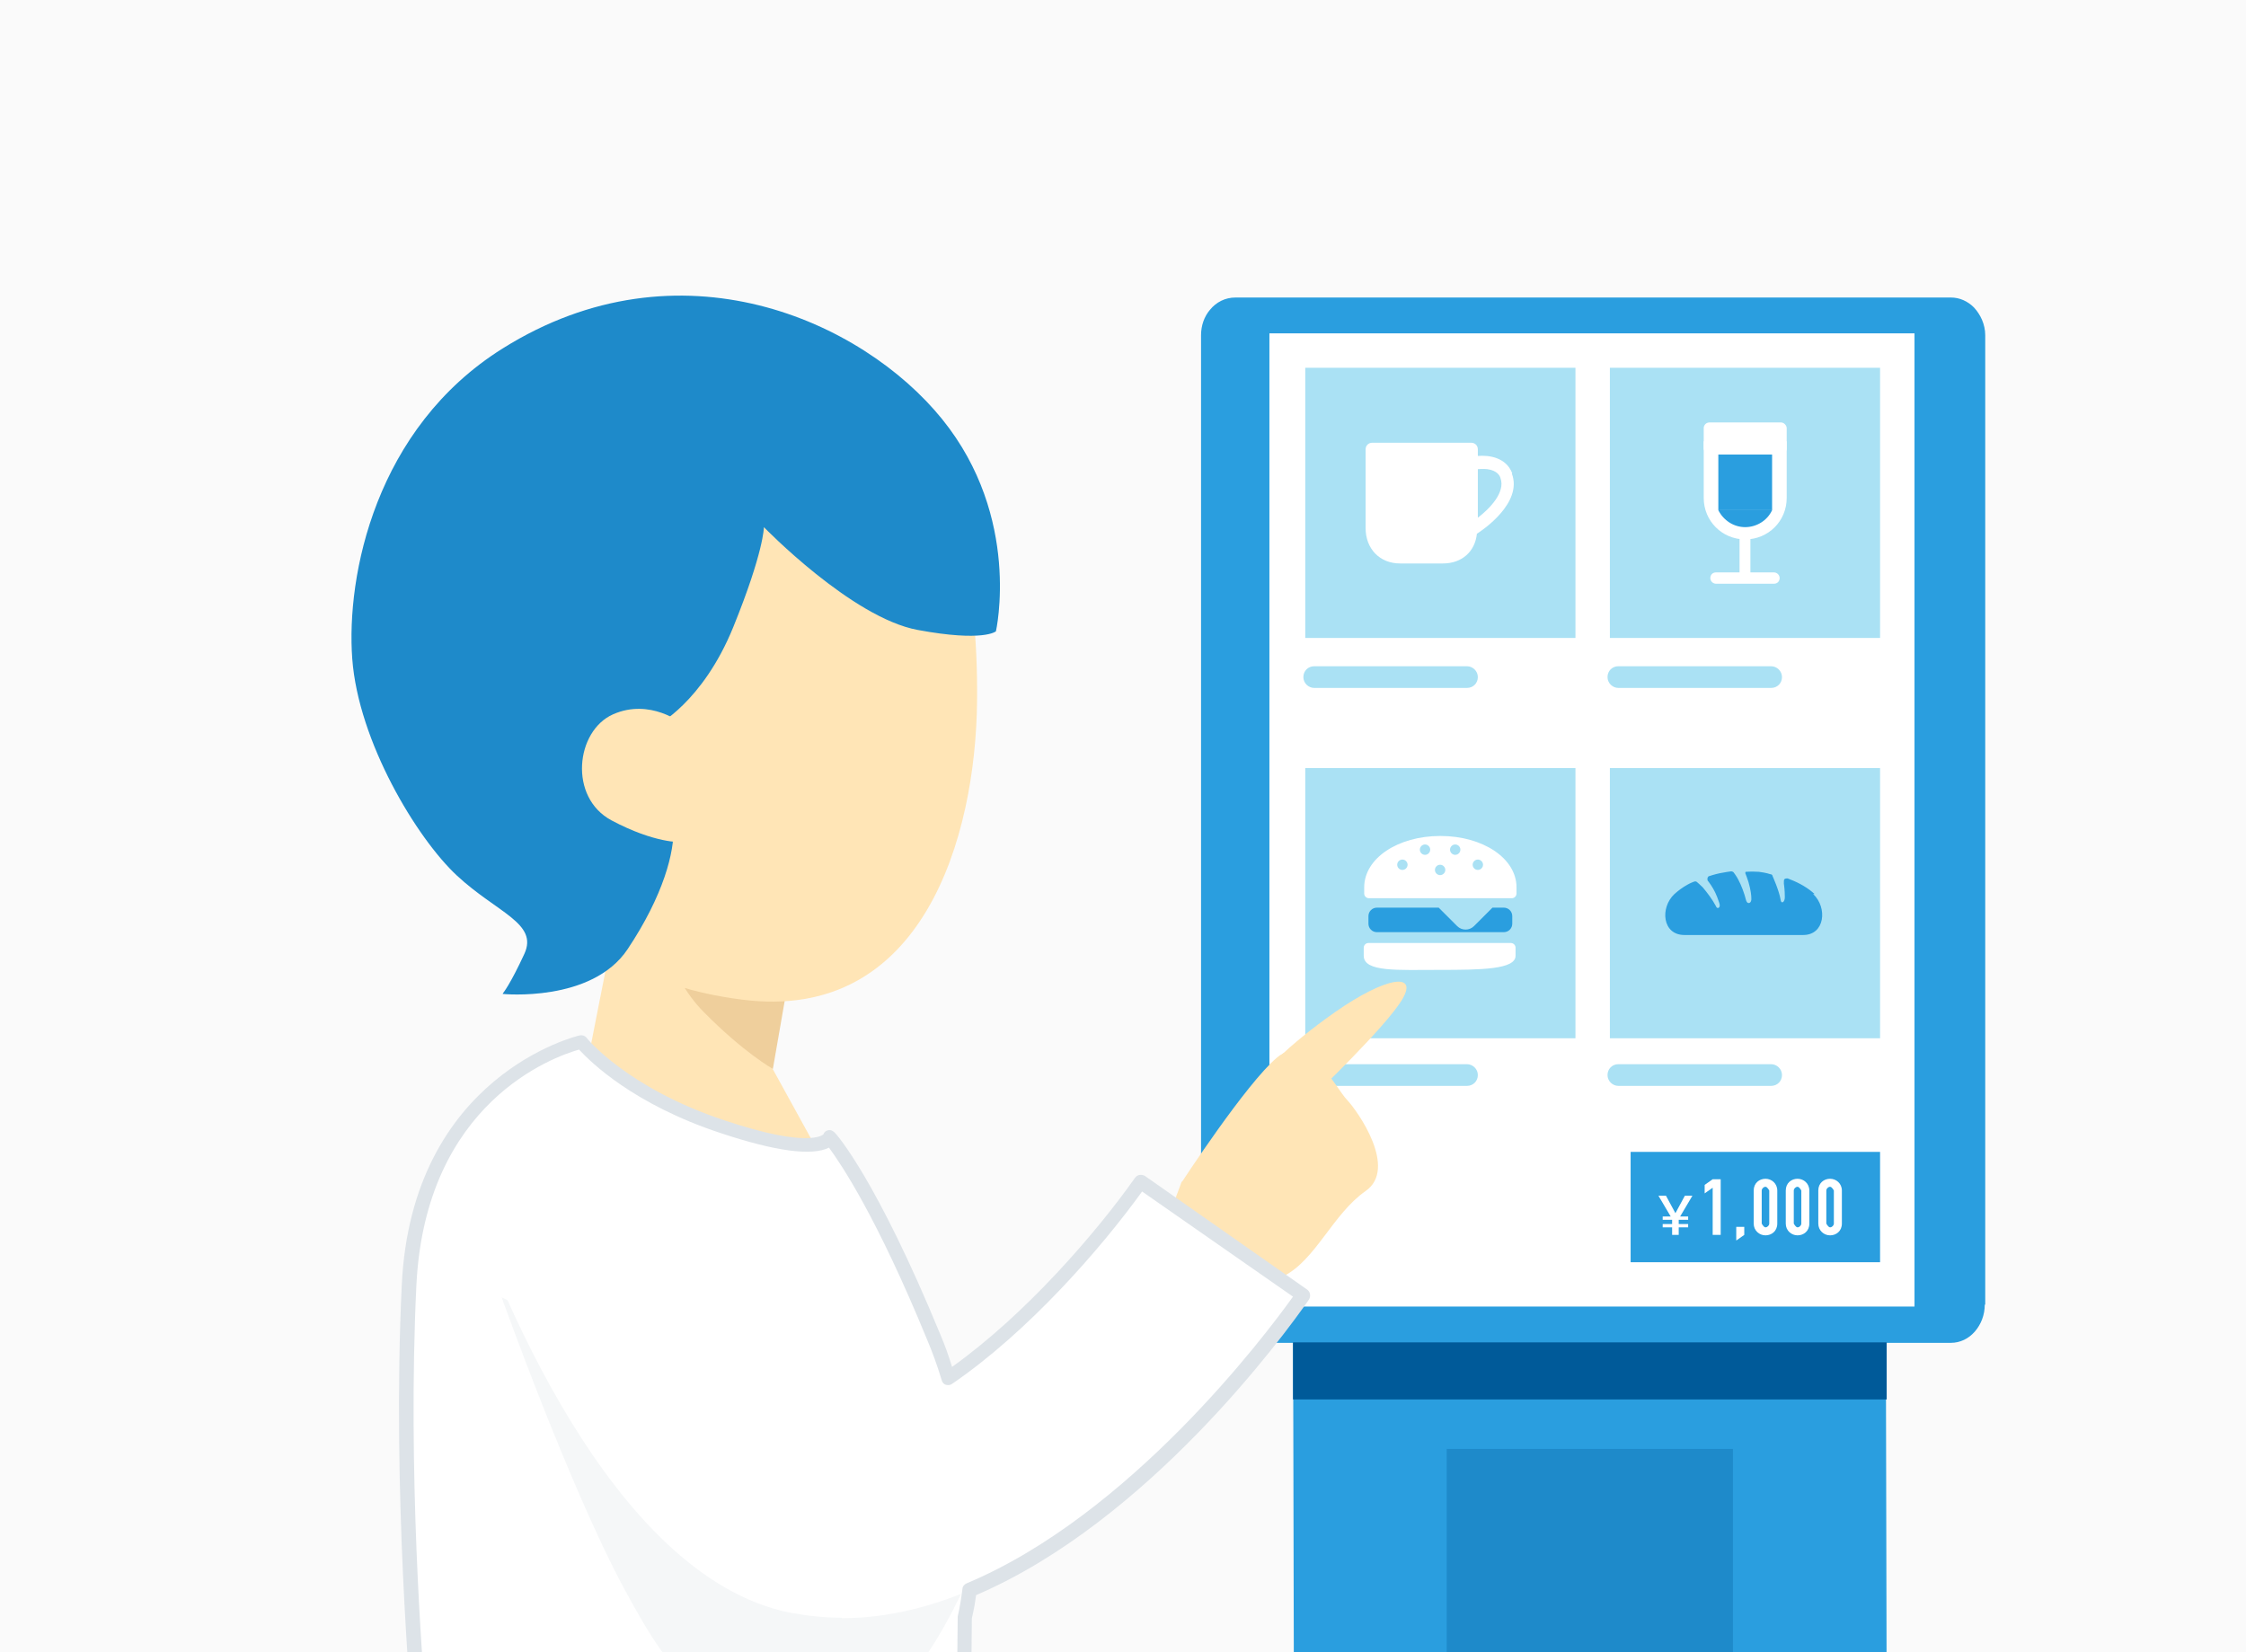 <?xml version="1.0" encoding="UTF-8"?><svg id="_レイヤー_1" xmlns="http://www.w3.org/2000/svg" xmlns:xlink="http://www.w3.org/1999/xlink" viewBox="0 0 47.63 35.04"><rect x="0" y="0" width="47.63" height="35.04" fill="#333333" stroke="none"/><defs><clipPath id="clippath"><rect width="47.63" height="35.04" fill="none" stroke-width="0"/></clipPath></defs><g clip-path="url(#clippath)"><rect width="47.63" height="35.04" fill="#fafafa" stroke-width="0"/><path d="M40.01,36.22c0,.44-.3.8-.66.8l-11.24.1c-.37,0-.67-.36-.67-.8l-.02-9.03c0-.44.3-.8.66-.8l11.24-.1c.37,0,.67.36.67.8l.02,9.03Z" fill="#2a9edf" stroke-width="0"/><path d="M42.09,27.67c0,.22-.08.42-.21.57s-.31.24-.51.24h-15.17c-.24,0-.46-.13-.59-.34-.09-.13-.14-.29-.14-.47V7.11c0-.21.07-.4.19-.54.13-.16.32-.26.54-.26h15.17c.19,0,.36.08.49.21.14.15.24.36.24.59v20.56Z" fill="#2a9edf" stroke-width="0"/><polygon points="40.6 27.71 26.92 27.71 26.92 7.07 40.6 7.07 40.6 14.92 40.6 27.71" fill="#fff" stroke-width="0"/><rect x="27.42" y="28.47" width="12.59" height="1.21" fill="#005a99" stroke-width="0"/><rect x="30.68" y="30.73" width="6.07" height="5.78" fill="#1e8aca" stroke-width="0"/><rect x="34.58" y="24.43" width="5.29" height="2.34" fill="#2a9edf" stroke-width="0"/><path d="M35.46,26.19v-.16h-.2v-.07h.2v-.09h-.2v-.07h.17l-.26-.44h.16l.2.37h0l.2-.37h.16l-.26.44h.17v.07h-.2v.09h.2v.07h-.2v.16h-.15Z" fill="#fff" stroke-width="0"/><path d="M36.32,25.19l-.17.12v-.18l.17-.12h.17v1.18h-.17v-1Z" fill="#fff" stroke-width="0"/><path d="M36.82,26.02h.17v.17l-.17.12v-.29Z" fill="#fff" stroke-width="0"/><path d="M37.19,25.25c0-.16.12-.25.25-.25s.25.1.25.25v.7c0,.16-.12.25-.25.25s-.25-.1-.25-.25v-.7ZM37.36,25.95s.04.08.08.08.08-.04.08-.08v-.7s-.04-.08-.08-.08-.08.04-.08.08v.7Z" fill="#fff" stroke-width="0"/><path d="M37.87,25.25c0-.16.12-.25.25-.25s.25.1.25.25v.7c0,.16-.12.25-.25.25s-.25-.1-.25-.25v-.7ZM38.04,25.95s.04.08.08.08.08-.04.08-.08v-.7s-.04-.08-.08-.08-.08.04-.08.08v.7Z" fill="#fff" stroke-width="0"/><path d="M38.56,25.25c0-.16.12-.25.25-.25s.25.1.25.25v.7c0,.16-.12.25-.25.25s-.25-.1-.25-.25v-.7ZM38.73,25.95s.04.08.08.08.08-.04.08-.08v-.7s-.04-.08-.08-.08-.08.04-.08.08v.7Z" fill="#fff" stroke-width="0"/><rect x="27.68" y="16.29" width="5.73" height="5.73" fill="#aae1f4" stroke-width="0"/><path d="M32.05,20h-3.03c-.06,0-.1.05-.1.1v.17c0,.35.72.3,1.61.3s1.61-.01,1.61-.3v-.17c0-.06-.05-.1-.1-.1Z" fill="#fff" stroke-width="0"/><path d="M29.2,19.77h2.69c.1,0,.18-.08.18-.18v-.16c0-.1-.08-.18-.18-.18h-.24l-.39.39c-.1.1-.26.1-.36,0l-.39-.39h-1.31c-.1,0-.18.08-.18.18v.16c0,.1.08.18.18.18Z" fill="#2a9edf" stroke-width="0"/><path d="M30.54,17.73c-.89,0-1.61.47-1.61,1.09v.13c0,.06.05.1.1.1h3.03c.06,0,.1-.05.1-.1v-.13c0-.62-.72-1.09-1.61-1.09ZM29.74,18.45c-.06,0-.11-.05-.11-.11s.05-.11.11-.11.11.05.11.11c0,.06-.05.11-.11.11ZM30.22,18.13c-.06,0-.11-.05-.11-.11s.05-.11.11-.11.11.05.11.11-.05.11-.11.11ZM30.54,18.56c-.06,0-.11-.05-.11-.11s.05-.11.11-.11.11.05.11.11-.05.11-.11.11ZM30.86,18.13c-.06,0-.11-.05-.11-.11s.05-.11.11-.11.11.05.11.11c0,.06-.05.11-.11.11ZM31.34,18.45c-.06,0-.11-.05-.11-.11s.05-.11.11-.11.11.05.11.11-.05.11-.11.11Z" fill="#fff" stroke-width="0"/><path d="M31.11,23.03h-3.24c-.12,0-.23-.1-.23-.23s.1-.23.23-.23h3.24c.12,0,.23.1.23.23s-.1.23-.23.23Z" fill="#aae1f4" stroke-width="0"/><rect x="34.14" y="16.29" width="5.73" height="5.73" fill="#aae1f4" stroke-width="0"/><path d="M38.48,18.96c-.13-.12-.31-.23-.52-.31-.05-.02-.05-.02-.05-.02-.02,0-.04,0-.06.01-.02.01-.02.04-.02.06,0,0,0,0,0,.04.02.14.02.24.02.29,0,.11-.08.15-.09.05-.03-.19-.17-.5-.17-.5,0-.02-.02-.04-.05-.04,0,0-.08-.03-.24-.05-.17-.01-.27,0-.28,0s-.01.04,0,.05c0,0,.04.1.06.17.05.17.06.29.06.34.01.11-.08.14-.11.05-.04-.16-.1-.32-.17-.45-.03-.06-.09-.14-.09-.14-.01-.02-.04-.03-.06-.03,0,0-.15.02-.24.04-.1.02-.22.06-.22.06-.02,0-.03.02-.04.04,0,.02,0,.04,0,.05,0,0,.07.09.11.16.09.15.12.27.14.32.04.11-.05.14-.07.07-.08-.15-.18-.28-.28-.4-.05-.05-.12-.11-.12-.11-.02-.02-.04-.02-.07-.01,0,0-.08.03-.13.06-.11.06-.2.13-.28.2-.31.29-.26.87.21.87h2.52c.46,0,.52-.58.21-.87Z" fill="#2a9edf" stroke-width="0"/><path d="M37.56,23.03h-3.24c-.12,0-.23-.1-.23-.23s.1-.23.23-.23h3.24c.12,0,.23.1.23.23s-.1.23-.23.23Z" fill="#aae1f4" stroke-width="0"/><path d="M31.11,14.59h-3.24c-.12,0-.23-.1-.23-.23s.1-.23.23-.23h3.24c.12,0,.23.1.23.23s-.1.23-.23.23Z" fill="#aae1f4" stroke-width="0"/><rect x="27.68" y="7.8" width="5.73" height="5.73" fill="#aae1f4" stroke-width="0"/><path d="M32.07,10.04c-.13-.34-.49-.39-.73-.37v-.14c0-.08-.06-.14-.14-.14h-2.1c-.08,0-.14.06-.14.14v1.67c0,.44.3.75.73.75h.91c.4,0,.68-.25.72-.63.11-.07.98-.65.74-1.28ZM31.34,10.98v-1.03s.12-.01.2,0c.22.03.27.15.28.19.11.3-.23.65-.48.84Z" fill="#fff" stroke-width="0"/><path d="M37.56,14.59h-3.24c-.12,0-.23-.1-.23-.23s.1-.23.23-.23h3.24c.12,0,.23.1.23.23s-.1.23-.23.23Z" fill="#aae1f4" stroke-width="0"/><rect x="34.14" y="7.8" width="5.73" height="5.73" fill="#aae1f4" stroke-width="0"/><rect x="36.89" y="10.35" width=".23" height="1.91" fill="#fff" stroke-width="0"/><path d="M37.62,12.38h-1.23c-.06,0-.12-.05-.12-.12s.05-.12.12-.12h1.23c.06,0,.12.05.12.12s-.05.12-.12.12Z" fill="#fff" stroke-width="0"/><path d="M37.89,9.36v1.2c0,.49-.39.88-.88.88s-.88-.39-.88-.88h0v-1.2h1.76Z" fill="#fff" stroke-width="0"/><rect x="36.13" y="8.96" width="1.76" height=".67" rx=".12" ry=".12" fill="#fff" stroke-width="0"/><path d="M37.01,11.18c.24,0,.47-.14.57-.36h-1.14c.11.22.33.36.57.36Z" fill="#2a9edf" stroke-width="0"/><rect x="36.44" y="9.64" width="1.14" height="1.18" fill="#2a9edf" stroke-width="0"/><polyline points="16.65 20.84 16.27 22.46 17.58 24.84 17.02 25.42 12.38 22.93 12.86 20.49 9.44 16.6" fill="#ffe5b6" stroke-width="0"/><path d="M16.71,20.83l-2.59-1.18s-.04.96.81,1.82,1.46,1.2,1.46,1.2l.32-1.84Z" fill="#efcf9c" stroke-width="0"/><path d="M20.15,11.06s.6.96.57,3.82-1.14,6.82-4.99,6.32c-4.33-.56-2.82-3.12-2.82-3.12l-1.44-7.84,8.69.82Z" fill="#ffe5b6" stroke-width="0"/><path d="M10.66,21.08s1.89.19,2.65-.95,1-2.07.97-2.59-.36-2.15-.36-2.15c0,0,.98-.49,1.63-2.09s.65-2.12.65-2.12c0,0,1.86,1.92,3.26,2.18s1.66.03,1.66.03c0,0,.55-2.41-1.14-4.5s-5.57-3.85-9.32-1.5c-2.7,1.69-3.32,4.82-3.19,6.58s1.37,3.81,2.22,4.6,1.73,1.01,1.43,1.66-.45.83-.45.83Z" fill="#1e8aca" stroke-width="0"/><path d="M14.47,15.35s-.68-.55-1.47-.2-.95,1.76-.03,2.25,1.47.46,1.47.46l.03-2.51Z" fill="#ffe5b6" stroke-width="0"/><path d="M12.32,22.1s-3.44.76-3.65,5.16.21,9.02.21,9.02h11.56l.03-2.01s.69-2.63-.67-5.92-2.2-4.23-2.2-4.23c0,0-.15.48-2.28-.23s-2.99-1.8-2.99-1.8Z" fill="#fff" stroke-width="0"/><path d="M25.07,25.06s1.35-2.07,2.01-2.63,1.25.65,1.48.89,1.09,1.46.4,1.94-1.06,1.46-1.73,1.8-1.42.51-1.42.51l-1.3-1.03.55-1.48Z" fill="#ffe5b6" stroke-width="0"/><path d="M26.76,22.79s.5-.59,1.56-1.33,1.76-.85,1.42-.27-1.88,2.05-1.88,2.05l-.79,1.03-.31-1.47Z" fill="#ffe5b6" stroke-width="0"/><path d="M10.64,27.52s1.44,4.03,2.6,6.18,1.64,2.49,3.9,2.94,3.76-4.1,3.76-4.1l-10.25-5.02Z" fill="#dde3e8" opacity=".3" stroke-width="0"/><path d="M17.86,34.31c-.37,0-.74-.04-1.12-.11-3.82-.78-6.25-7.07-6.91-8.97l3.97-1.36c1.02,2.96,2.89,6.04,3.78,6.22,1.85.38,5.03-2.78,6.61-5.02l3.44,2.41c-.52.75-4.93,6.84-9.78,6.84Z" fill="#fff" stroke-width="0"/><path d="M20.44,36.44h-11.56c-.08,0-.14-.06-.15-.14,0-.05-.42-4.68-.21-9.04.21-4.46,3.73-5.29,3.77-5.3.05-.01.11,0,.15.05,0,.01.87,1.07,2.92,1.75,1.82.61,2.09.3,2.1.3.02-.05.05-.08.11-.09.06-.01.1.02.14.06.04.04.88.99,2.23,4.27.09.21.17.43.25.69,1.57-1.12,3.06-2.85,3.88-4.01.05-.07.14-.08.21-.04l3.44,2.41c.07.05.08.14.04.21-.54.78-3.42,4.71-7.06,6.27-.04.31-.09.48-.09.49l-.02,1.97c0,.08-.07.15-.15.15ZM9.02,36.14h11.27l.02-1.86s.06-.24.1-.58c0-.05.04-.1.09-.12,3.46-1.45,6.32-5.24,6.92-6.08l-3.2-2.23c-.88,1.22-2.42,2.98-4.03,4.08-.04.03-.09.03-.13.02-.04-.01-.08-.05-.09-.1-.1-.33-.2-.6-.31-.86-1.07-2.61-1.83-3.73-2.08-4.07,0,0,0,0,0,0-.36.18-1.13.08-2.3-.31-1.85-.61-2.76-1.51-3-1.77-.53.15-3.26,1.11-3.45,5-.19,3.92.13,8.07.2,8.87Z" fill="#dde3e8" stroke-width="0"/></g></svg>